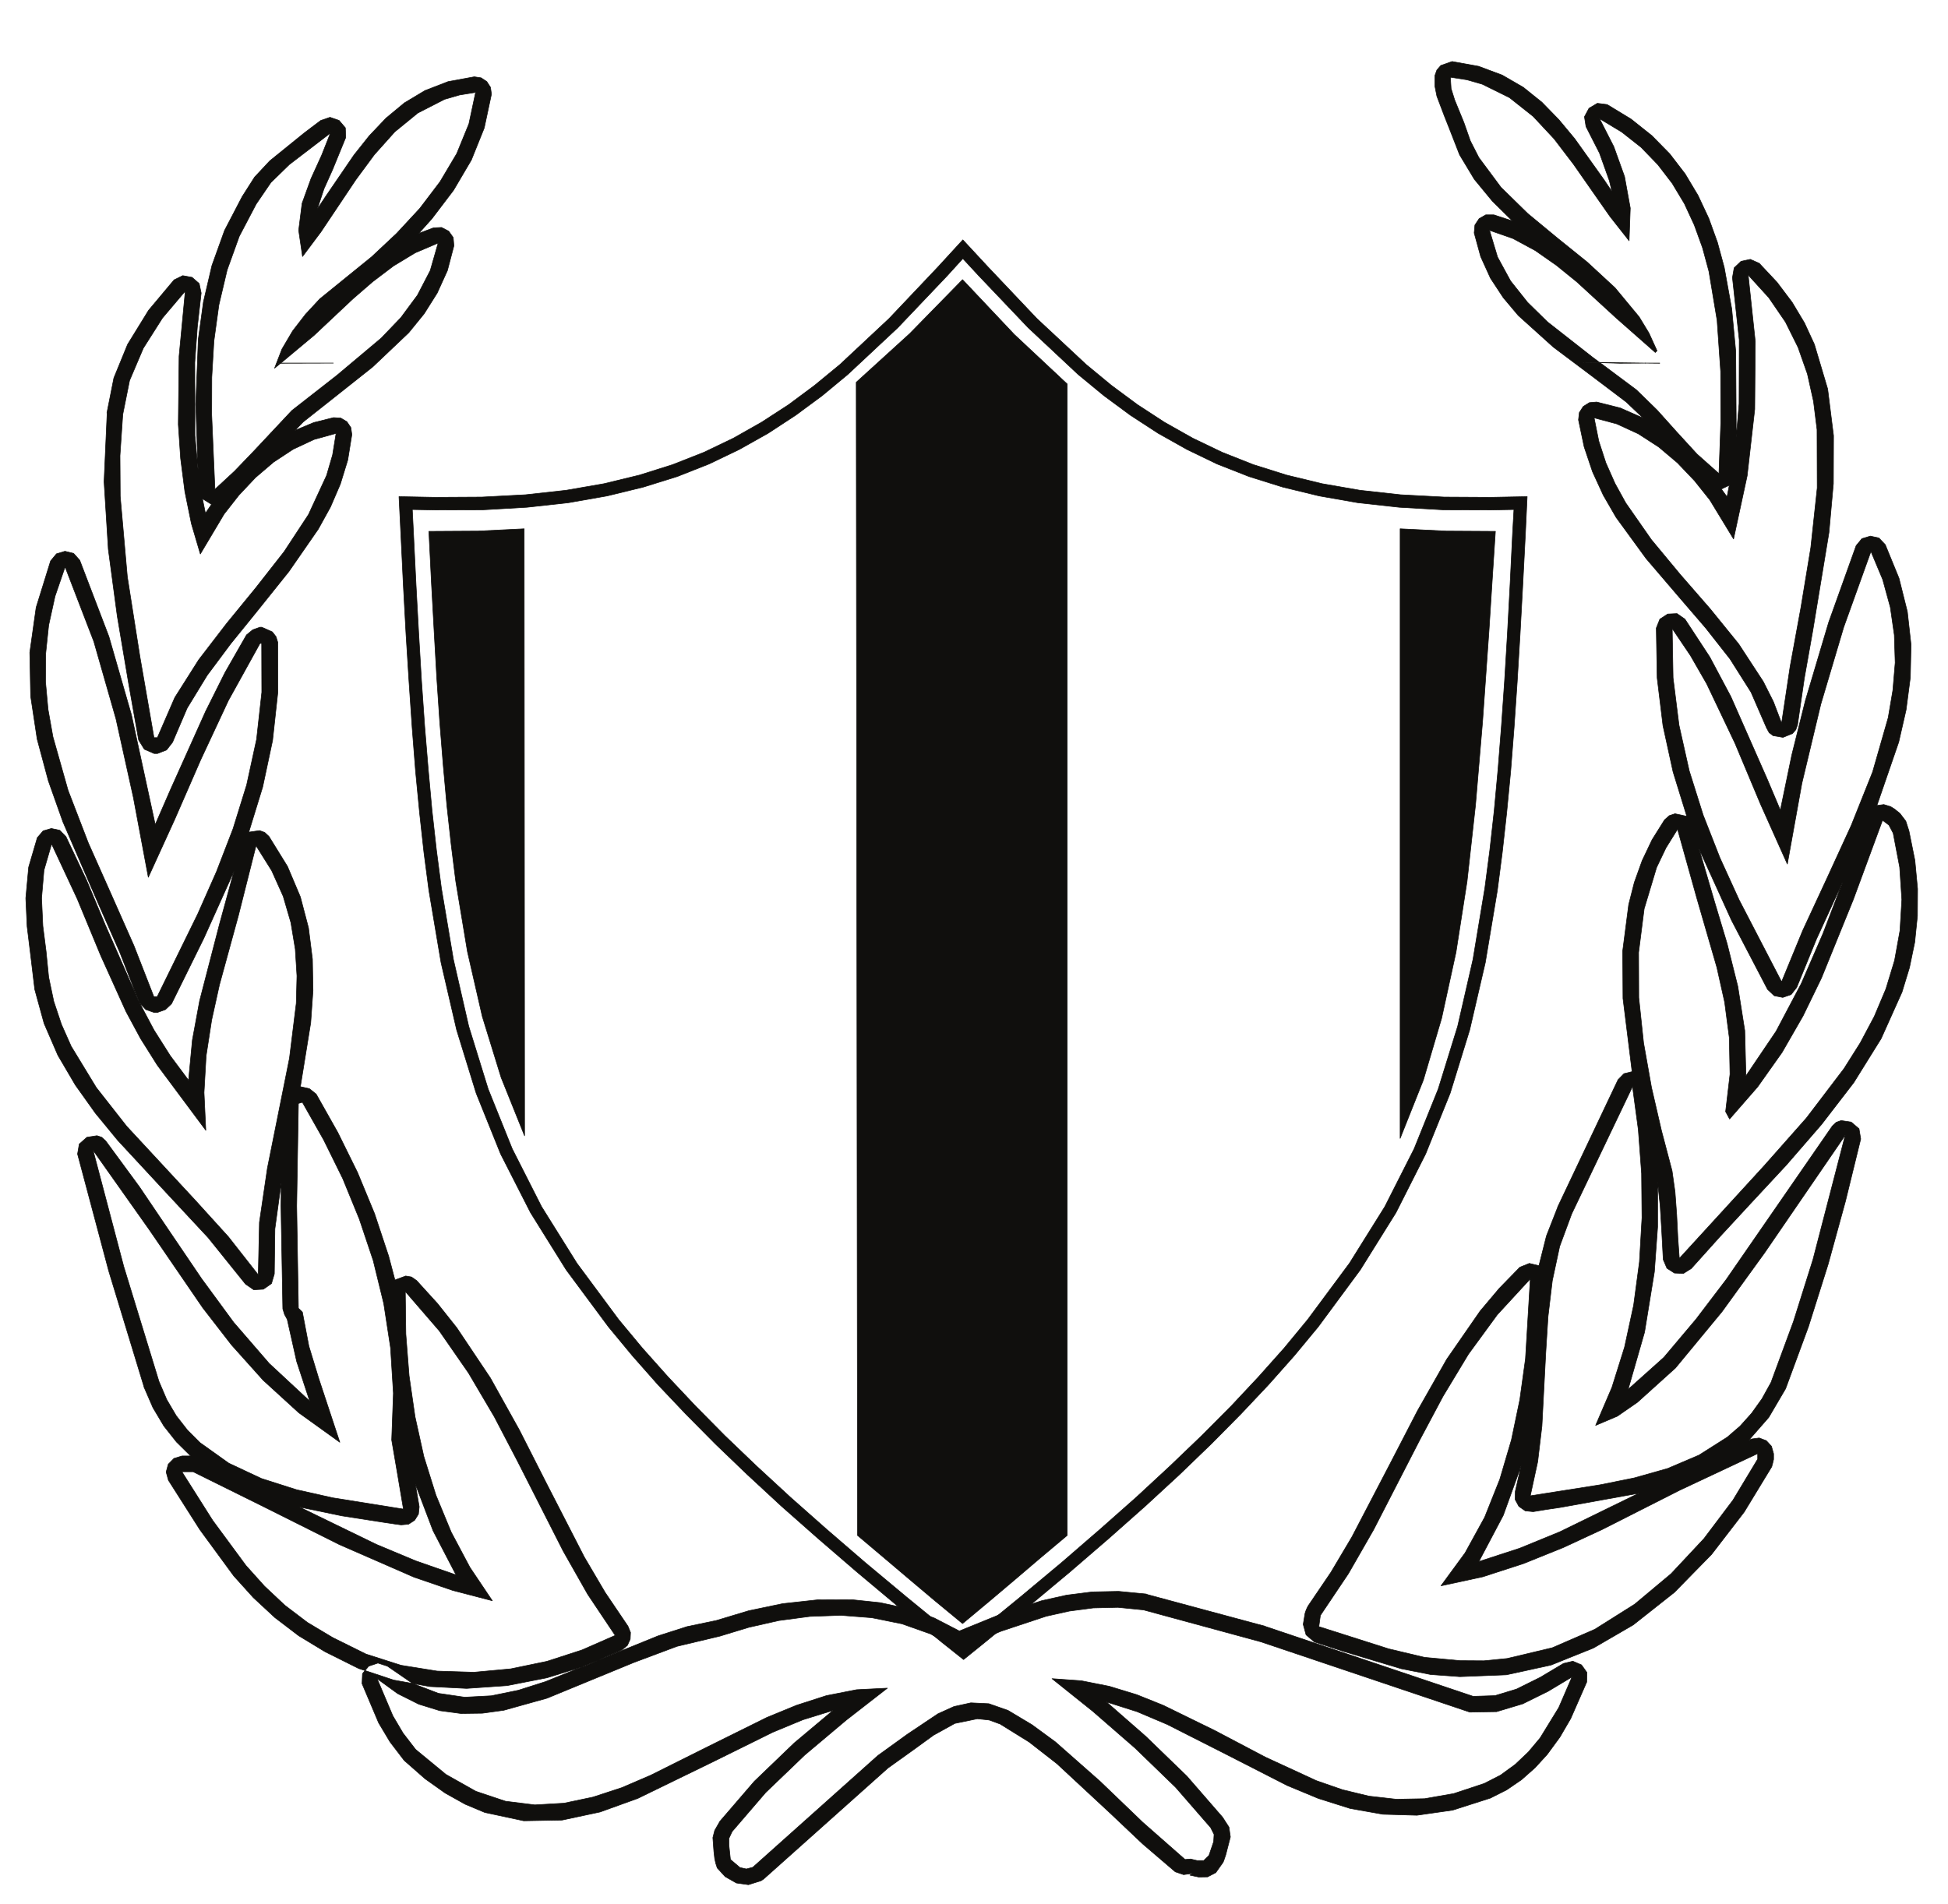 <?xml version="1.0" encoding="UTF-8"?>
<svg xmlns="http://www.w3.org/2000/svg" xmlns:xlink="http://www.w3.org/1999/xlink" width="389.565pt" height="380.87pt" viewBox="0 0 389.565 380.87" version="1.1">
<g id="surface1">
<path style="fill:none;stroke-width:0.12;stroke-linecap:butt;stroke-linejoin:round;stroke:rgb(6.476%,5.928%,5.235%);stroke-opacity:1;stroke-miterlimit:10;" d="M -0 0.002 L -5.238 -0.959 L -9.859 -2.748 L -13.969 -5.209 L -17.66 -8.272 L -21 -11.791 L -24.059 -15.639 L -29.68 -23.861 L -31.41 -26.471 L -30.07 -22.42 L -28.34 -18.561 L -25.711 -12.131 L -25.789 -10.201 L -27.039 -8.729 L -28.852 -8.1 L -30.699 -8.729 L -32.57 -10.139 L -34.07 -11.279 L -40.898 -16.811 L -43.941 -20.068 L -46.43 -23.979 L -49.941 -30.721 L -52.469 -37.748 L -54.172 -45.041 L -55.191 -52.49 L -55.699 -65.479 L -55.25 -78.522 L -55.871 -71.74 L -55.898 -57.139 L -55.391 -50.061 L -54.621 -43.248 L -55.02 -41.35 L -56.441 -40.111 L -58.309 -39.772 L -60.039 -40.619 L -65.141 -46.709 L -69.328 -53.51 L -72.078 -60.229 L -73.469 -67.229 L -73.422 -67.209 L -74.039 -80.979 L -73.191 -94.498 L -71.398 -107.881 L -69.141 -121.26 L -68.09 -127.221 L -67.121 -132.658 L -65.988 -134.498 L -64.031 -135.35 L -63.352 -135.35 L -61.539 -134.639 L -60.352 -133.111 L -57.43 -126.279 L -53.43 -119.729 L -48.699 -113.381 L -43.648 -107.151 L -37.078 -98.951 L -31.211 -90.479 L -28.77 -86.061 L -26.789 -81.459 L -25.309 -76.651 L -24.488 -71.568 L -24.691 -70.151 L -25.481 -68.99 L -26.699 -68.26 L -28.148 -68.17 L -32.109 -69.158 L -35.859 -70.721 L -34.211 -69.022 L -28.148 -64.229 L -20.32 -58.022 L -13.121 -51.19 L -10.031 -47.389 L -7.422 -43.248 L -5.379 -38.748 L -4.078 -33.791 L -4.219 -32.139 L -5.129 -30.869 L -6.551 -30.131 L -8.16 -30.209 L -11.109 -31.318 L -8.469 -28.369 L -4.141 -22.67 L -0.59 -16.639 L 1.988 -10.229 L 3.43 -3.459 L 3.23 -2.092 L 2.5 -0.959 L 1.359 -0.201 Z M -1.078 -9.408 L -3.512 -15.361 L -6.859 -20.998 L -10.91 -26.33 L -15.531 -31.318 L -20.52 -35.998 L -30.898 -44.42 L -33.762 -47.51 L -36.34 -50.85 L -38.461 -54.451 L -39.941 -58.279 L -38.75 -57.291 L -39.231 -57.291 L -39.231 -57.26 L -38.691 -57.26 L -32.031 -51.701 L -24.289 -44.42 L -20.289 -40.959 L -16.18 -37.842 L -11.82 -35.201 L -7.231 -33.248 L -8.809 -38.748 L -11.371 -43.682 L -14.68 -48.158 L -18.621 -52.272 L -27.488 -59.721 L -36.481 -66.748 L -44.219 -74.998 L -47.961 -78.889 L -51.871 -82.51 L -52.52 -67.549 L -52.5 -60.119 L -52.07 -52.811 L -51.078 -45.611 L -49.43 -38.631 L -47 -31.889 L -43.621 -25.451 L -40.68 -21.139 L -36.988 -17.541 L -28.77 -11.248 L -30.531 -15.701 L -32.648 -20.35 L -34.441 -25.311 L -35.121 -30.701 L -34.352 -35.94 L -30.699 -31.061 L -27.211 -25.85 L -23.699 -20.6 L -19.981 -15.561 L -15.898 -10.998 L -11.281 -7.229 L -5.949 -4.498 L -2.949 -3.631 L 0.262 -3.111 Z M -52.551 -85.522 L -53.77 -87.299 L -54.371 -84.381 Z M -57.801 -42.861 L -59.039 -55.901 L -59.191 -69.529 L -58.731 -76.33 L -57.879 -82.971 L -56.578 -89.369 L -54.789 -95.44 L -50.031 -87.451 L -47.078 -83.682 L -43.762 -80.158 L -40.141 -77.068 L -36.219 -74.49 L -32.059 -72.541 L -27.641 -71.318 L -28.34 -75.631 L -29.539 -79.74 L -33.16 -87.561 L -38.039 -94.99 L -43.68 -102.19 L -49.52 -109.33 L -55.102 -116.592 L -59.891 -124.151 L -63.379 -132.182 L -64.059 -132.182 L -66.871 -115.99 L -69.391 -99.971 L -70.809 -83.901 L -70.859 -75.772 L -70.301 -67.522 L -68.941 -60.74 L -66.191 -54.279 L -62.359 -48.24 Z M -57.801 -42.861 " transform="matrix(1,0,0,-1,94.852,15.365)"/>
<path style=" stroke:none;fill-rule:evenodd;fill:rgb(6.476%,5.928%,5.235%);fill-opacity:1;" d="M 94.852 15.363 L 89.613 16.324 L 84.992 18.113 L 80.883 20.574 L 77.191 23.637 L 73.852 27.156 L 70.793 31.004 L 65.172 39.227 L 63.441 41.836 L 64.781 37.785 L 66.512 33.926 L 69.141 27.496 L 69.062 25.566 L 67.812 24.094 L 66 23.465 L 64.152 24.094 L 62.281 25.504 L 60.781 26.645 L 53.953 32.176 L 50.91 35.434 L 48.422 39.344 L 44.91 46.086 L 42.383 53.113 L 40.68 60.406 L 39.66 67.855 L 39.152 80.844 L 39.602 93.887 L 38.98 87.105 L 38.953 72.504 L 39.461 65.426 L 40.23 58.613 L 39.832 56.715 L 38.41 55.477 L 36.543 55.137 L 34.812 55.984 L 29.711 62.074 L 25.523 68.875 L 22.773 75.594 L 21.383 82.594 L 21.43 82.574 L 20.812 96.344 L 21.66 109.863 L 23.453 123.246 L 25.711 136.625 L 26.762 142.586 L 27.73 148.023 L 28.863 149.863 L 30.82 150.715 L 31.5 150.715 L 33.312 150.004 L 34.5 148.477 L 37.422 141.645 L 41.422 135.094 L 46.152 128.746 L 51.203 122.516 L 57.773 114.316 L 63.641 105.844 L 66.082 101.426 L 68.062 96.824 L 69.543 92.016 L 70.363 86.934 L 70.16 85.516 L 69.371 84.355 L 68.152 83.625 L 66.703 83.535 L 62.742 84.523 L 58.992 86.086 L 60.641 84.387 L 66.703 79.594 L 74.531 73.387 L 81.73 66.555 L 84.82 62.754 L 87.43 58.613 L 89.473 54.113 L 90.773 49.156 L 90.633 47.504 L 89.723 46.234 L 88.301 45.496 L 86.691 45.574 L 83.742 46.684 L 86.383 43.734 L 90.711 38.035 L 94.262 32.004 L 96.84 25.594 L 98.281 18.824 L 98.082 17.457 L 97.352 16.324 L 96.211 15.566 Z M 93.773 24.773 L 91.34 30.727 L 87.992 36.363 L 83.941 41.695 L 79.32 46.684 L 74.332 51.363 L 63.953 59.785 L 61.09 62.875 L 58.512 66.215 L 56.391 69.816 L 54.91 73.645 L 56.102 72.656 L 55.621 72.656 L 55.621 72.625 L 56.16 72.625 L 62.82 67.066 L 70.562 59.785 L 74.562 56.324 L 78.672 53.207 L 83.031 50.566 L 87.621 48.613 L 86.043 54.113 L 83.48 59.047 L 80.172 63.523 L 76.23 67.637 L 67.363 75.086 L 58.371 82.113 L 50.633 90.363 L 46.891 94.254 L 42.98 97.875 L 42.332 82.914 L 42.352 75.484 L 42.781 68.176 L 43.773 60.977 L 45.422 53.996 L 47.852 47.254 L 51.23 40.816 L 54.172 36.504 L 57.863 32.906 L 66.082 26.613 L 64.32 31.066 L 62.203 35.715 L 60.41 40.676 L 59.73 46.066 L 60.5 51.305 L 64.152 46.426 L 67.641 41.215 L 71.152 35.965 L 74.871 30.926 L 78.953 26.363 L 83.57 22.594 L 88.902 19.863 L 91.902 18.996 L 95.113 18.477 Z M 42.301 100.887 L 41.082 102.664 L 40.48 99.746 Z M 37.051 58.227 L 35.812 71.266 L 35.66 84.895 L 36.121 91.695 L 36.973 98.336 L 38.273 104.734 L 40.062 110.805 L 44.82 102.816 L 47.773 99.047 L 51.09 95.523 L 54.711 92.434 L 58.633 89.855 L 62.793 87.906 L 67.211 86.684 L 66.512 90.996 L 65.312 95.105 L 61.691 102.926 L 56.812 110.355 L 51.172 117.555 L 45.332 124.695 L 39.75 131.957 L 34.961 139.516 L 31.473 147.547 L 30.793 147.547 L 27.98 131.355 L 25.461 115.336 L 24.043 99.266 L 23.992 91.137 L 24.551 82.887 L 25.91 76.105 L 28.66 69.645 L 32.492 63.605 Z M 37.051 58.227 "/>
<path style="fill:none;stroke-width:0.12;stroke-linecap:butt;stroke-linejoin:round;stroke:rgb(6.476%,5.928%,5.235%);stroke-opacity:1;stroke-miterlimit:10;" d="M 0.001 0 L -10.491 0 L -10.55 -0.031 Z M 0.001 0 " transform="matrix(1,0,0,-1,66.651,72.625)"/>
<path style=" stroke:none;fill-rule:nonzero;fill:rgb(6.476%,5.928%,5.235%);fill-opacity:1;" d="M 56.16 72.625 L 56.102 72.656 L 66.652 72.625 Z M 56.16 72.625 "/>
<path style="fill:none;stroke-width:0.12;stroke-linecap:butt;stroke-linejoin:round;stroke:rgb(6.476%,5.928%,5.235%);stroke-opacity:1;stroke-miterlimit:10;" d="M -0.001 0.001 L -2.239 -0.788 L -3.04 -1.698 L -3.431 -2.8 L -3.431 -4.96 L -3.04 -6.941 L -1.591 -10.769 L -0.63 -13.198 L -0.681 -13.062 L 1.499 -18.652 L 4.448 -23.55 L 8.05 -27.921 L 12.069 -31.89 L 8.358 -30.671 L 6.737 -30.671 L 5.409 -31.429 L 4.562 -32.71 L 4.421 -34.288 L 5.722 -39.03 L 7.679 -43.339 L 10.229 -47.222 L 13.229 -50.788 L 20.237 -57.109 L 27.831 -62.812 L 34.831 -68.109 L 34.78 -68.062 L 38.21 -71.32 L 33.64 -69.3 L 28.909 -68.109 L 27.46 -68.23 L 26.237 -68.991 L 25.448 -70.21 L 25.28 -71.679 L 26.409 -77.07 L 28.089 -82.062 L 30.237 -86.741 L 32.788 -91.159 L 38.8 -99.409 L 45.487 -107.23 L 50.71 -113.3 L 55.581 -119.499 L 59.78 -126.14 L 62.897 -133.312 L 63.409 -134.241 L 64.198 -134.839 L 66.179 -135.179 L 68.081 -134.409 L 68.737 -133.652 L 69.081 -132.659 L 70.44 -123.359 L 72.14 -113.78 L 75.37 -94.191 L 76.249 -84.441 L 76.28 -74.831 L 75.108 -65.499 L 72.448 -56.569 L 70.472 -52.288 L 67.999 -48.159 L 64.987 -44.159 L 61.421 -40.359 L 59.64 -39.569 L 57.788 -39.96 L 56.409 -41.269 L 56.069 -43.222 L 57.429 -55.671 L 57.397 -68.421 L 56.831 -75.14 L 56.722 -57.96 L 55.921 -49.46 L 54.421 -41.179 L 53.062 -36.171 L 51.331 -31.37 L 49.179 -26.78 L 46.601 -22.472 L 43.538 -18.48 L 39.94 -14.819 L 35.772 -11.499 L 31.011 -8.609 L 29.05 -8.359 L 27.382 -9.351 L 26.472 -11.05 L 26.78 -13.011 L 29.479 -18.312 L 31.46 -23.859 L 31.972 -26.019 L 30.351 -23.609 L 24.522 -15.441 L 21.37 -11.652 L 17.972 -8.159 L 14.229 -5.152 L 10.03 -2.722 L 5.319 -0.96 Z M 2.972 -3.652 L 6.03 -4.53 L 11.479 -7.222 L 16.21 -10.972 L 20.409 -15.472 L 24.261 -20.519 L 27.921 -25.761 L 31.569 -30.98 L 35.397 -35.851 L 35.632 -29.312 L 34.487 -23.011 L 32.339 -17.03 L 29.479 -11.421 L 33.929 -14.109 L 37.812 -17.171 L 41.147 -20.628 L 44.022 -24.37 L 46.46 -28.429 L 48.44 -32.71 L 50.081 -37.241 L 51.358 -41.948 L 52.999 -51.78 L 53.71 -61.991 L 53.737 -72.28 L 53.37 -82.429 L 48.979 -78.519 L 44.948 -74.12 L 40.979 -69.698 L 36.851 -65.671 L 29.562 -60.23 L 33.499 -60.351 L 38.659 -60.319 L 29.499 -60.198 L 29.562 -60.23 L 25.851 -60.152 L 29.499 -60.198 L 28.03 -59.101 L 19.101 -52.101 L 15.101 -48.179 L 11.698 -43.902 L 9.089 -39.109 L 7.479 -33.761 L 12.179 -35.402 L 16.64 -37.812 L 20.858 -40.761 L 24.94 -44.069 L 32.819 -51.3 L 40.64 -58.191 L 40.979 -57.851 L 39.37 -54.312 L 37.409 -51.081 L 32.589 -45.261 L 27.011 -40.109 L 21.03 -35.288 L 15.132 -30.409 L 9.78 -25.171 L 5.351 -19.21 L 3.647 -15.87 L 2.351 -12.179 L 0.511 -7.679 L -0.2 -5.409 L -0.341 -3.14 Z M 54.987 -87.081 L 53.851 -85.519 L 55.44 -84.749 Z M 63.351 -47.249 L 66.671 -52.101 L 69.19 -57.171 L 71.062 -62.499 L 72.28 -67.972 L 72.987 -73.64 L 73.022 -85.288 L 71.737 -97.222 L 69.761 -109.21 L 67.601 -121.011 L 65.897 -132.351 L 64.261 -128.062 L 62.237 -124.038 L 57.312 -116.499 L 51.608 -109.472 L 45.632 -102.609 L 39.851 -95.64 L 34.722 -88.288 L 32.569 -84.378 L 30.749 -80.269 L 29.331 -75.909 L 28.397 -71.261 L 32.929 -72.48 L 37.237 -74.46 L 41.319 -77.101 L 45.069 -80.269 L 48.472 -83.839 L 51.53 -87.671 L 56.288 -95.491 L 59.011 -82.851 L 60.522 -69.562 L 60.632 -56.011 L 59.21 -42.691 Z M 63.351 -47.249 " transform="matrix(1,0,0,-1,290.392,12.306)"/>
<path style=" stroke:none;fill-rule:evenodd;fill:rgb(6.476%,5.928%,5.235%);fill-opacity:1;" d="M 290.391 12.305 L 288.152 13.094 L 287.352 14.004 L 286.961 15.105 L 286.961 17.266 L 287.352 19.246 L 288.801 23.074 L 289.762 25.504 L 289.711 25.367 L 291.891 30.957 L 294.84 35.855 L 298.441 40.227 L 302.461 44.195 L 298.75 42.977 L 297.129 42.977 L 295.801 43.734 L 294.953 45.016 L 294.812 46.594 L 296.113 51.336 L 298.07 55.645 L 300.621 59.527 L 303.621 63.094 L 310.629 69.414 L 318.223 75.117 L 325.223 80.414 L 325.172 80.367 L 328.602 83.625 L 324.031 81.605 L 319.301 80.414 L 317.852 80.535 L 316.629 81.297 L 315.84 82.516 L 315.672 83.984 L 316.801 89.375 L 318.48 94.367 L 320.629 99.047 L 323.18 103.465 L 329.191 111.715 L 335.879 119.535 L 341.102 125.605 L 345.973 131.805 L 350.172 138.445 L 353.289 145.617 L 353.801 146.547 L 354.59 147.145 L 356.57 147.484 L 358.473 146.715 L 359.129 145.957 L 359.473 144.965 L 360.832 135.664 L 362.531 126.086 L 365.762 106.496 L 366.641 96.746 L 366.672 87.137 L 365.5 77.805 L 362.84 68.875 L 360.863 64.594 L 358.391 60.465 L 355.379 56.465 L 351.812 52.664 L 350.031 51.875 L 348.18 52.266 L 346.801 53.574 L 346.461 55.527 L 347.82 67.977 L 347.789 80.727 L 347.223 87.445 L 347.113 70.266 L 346.312 61.766 L 344.812 53.484 L 343.453 48.477 L 341.723 43.676 L 339.57 39.086 L 336.992 34.777 L 333.93 30.785 L 330.332 27.125 L 326.164 23.805 L 321.402 20.914 L 319.441 20.664 L 317.773 21.656 L 316.863 23.355 L 317.172 25.316 L 319.871 30.617 L 321.852 36.164 L 322.363 38.324 L 320.742 35.914 L 314.914 27.746 L 311.762 23.957 L 308.363 20.465 L 304.621 17.457 L 300.422 15.027 L 295.711 13.266 Z M 293.363 15.957 L 296.422 16.836 L 301.871 19.527 L 306.602 23.277 L 310.801 27.777 L 314.652 32.824 L 318.312 38.066 L 321.961 43.285 L 325.789 48.156 L 326.023 41.617 L 324.879 35.316 L 322.73 29.336 L 319.871 23.727 L 324.32 26.414 L 328.203 29.477 L 331.539 32.934 L 334.414 36.676 L 336.852 40.734 L 338.832 45.016 L 340.473 49.547 L 341.75 54.254 L 343.391 64.086 L 344.102 74.297 L 344.129 84.586 L 343.762 94.734 L 339.371 90.824 L 335.34 86.426 L 331.371 82.004 L 327.242 77.977 L 319.953 72.535 L 323.891 72.656 L 329.051 72.625 L 319.891 72.504 L 319.953 72.535 L 316.242 72.457 L 319.891 72.504 L 318.422 71.406 L 309.492 64.406 L 305.492 60.484 L 302.09 56.207 L 299.48 51.414 L 297.871 46.066 L 302.57 47.707 L 307.031 50.117 L 311.25 53.066 L 315.332 56.375 L 323.211 63.605 L 331.031 70.496 L 331.371 70.156 L 329.762 66.617 L 327.801 63.387 L 322.98 57.566 L 317.402 52.414 L 311.422 47.594 L 305.523 42.715 L 300.172 37.477 L 295.742 31.516 L 294.039 28.176 L 292.742 24.484 L 290.902 19.984 L 290.191 17.715 L 290.051 15.445 Z M 345.379 99.387 L 344.242 97.824 L 345.832 97.055 Z M 353.742 59.555 L 357.062 64.406 L 359.582 69.477 L 361.453 74.805 L 362.672 80.277 L 363.379 85.945 L 363.414 97.594 L 362.129 109.527 L 360.152 121.516 L 357.992 133.316 L 356.289 144.656 L 354.652 140.367 L 352.629 136.344 L 347.703 128.805 L 342 121.777 L 336.023 114.914 L 330.242 107.945 L 325.113 100.594 L 322.961 96.684 L 321.141 92.574 L 319.723 88.215 L 318.789 83.566 L 323.32 84.785 L 327.629 86.766 L 331.711 89.406 L 335.461 92.574 L 338.863 96.145 L 341.922 99.977 L 346.68 107.797 L 349.402 95.156 L 350.914 81.867 L 351.023 68.316 L 349.602 54.996 Z M 353.742 59.555 "/>
<path style="fill:none;stroke-width:0.12;stroke-linecap:butt;stroke-linejoin:round;stroke:rgb(6.476%,5.928%,5.235%);stroke-opacity:1;stroke-miterlimit:10;" d="M -0.002 0 L -2.861 0 L -0.002 -0.031 Z M -0.002 0 " transform="matrix(1,0,0,-1,331.912,72.625)"/>
<path style=" stroke:none;fill-rule:nonzero;fill:rgb(6.476%,5.928%,5.235%);fill-opacity:1;" d="M 329.051 72.625 L 331.91 72.656 L 331.91 72.625 Z M 329.051 72.625 "/>
<path style="fill:none;stroke-width:0.12;stroke-linecap:butt;stroke-linejoin:round;stroke:rgb(6.476%,5.928%,5.235%);stroke-opacity:1;stroke-miterlimit:10;" d="M -0.002 0.001 L -1.697 -0.511 L -2.842 -1.902 L -8.342 -17.261 L -12.99 -32.878 L -15.709 -43.761 L -18.002 -54.819 L -20.639 -48.581 L -27.9 -32.109 L -32.119 -24.179 L -37.08 -16.609 L -38.67 -15.499 L -40.537 -15.589 L -42.1 -16.609 L -42.811 -18.39 L -42.639 -28.339 L -41.471 -37.929 L -39.459 -47.14 L -36.709 -56.038 L -39.068 -55.53 L -40.197 -55.902 L -41.158 -56.749 L -43.658 -60.741 L -45.639 -64.909 L -47.197 -69.249 L -48.33 -73.698 L -49.529 -82.972 L -49.471 -92.46 L -47.65 -107.12 L -49.271 -107.519 L -50.459 -108.73 L -62.537 -134.191 L -62.537 -134.249 L -64.779 -139.972 L -66.279 -145.929 L -68.209 -145.472 L -70.1 -146.241 L -74.24 -150.491 L -78.037 -154.999 L -84.728 -164.659 L -90.568 -174.948 L -96.068 -185.581 L -103.697 -200.21 L -107.889 -207.269 L -112.478 -214.038 L -112.818 -214.749 L -113.049 -215.429 L -113.42 -217.671 L -112.85 -219.769 L -111.182 -221.191 L -105.342 -223.081 L -93.83 -226.538 L -87.959 -227.698 L -82.1 -228.128 L -72.799 -227.761 L -63.869 -225.812 L -55.389 -222.402 L -47.432 -217.78 L -39.182 -211.261 L -31.752 -203.671 L -25.229 -195.191 L -19.729 -186.152 L -19.529 -185.409 L -19.357 -184.671 L -19.357 -183.538 L -19.787 -182.038 L -20.811 -180.929 L -22.229 -180.39 L -23.76 -180.589 L -24.33 -180.851 L -20.33 -176.28 L -17.037 -170.671 L -16.932 -170.472 L -12.389 -158.14 L -8.447 -145.64 L -4.99 -133.062 L -1.932 -120.581 L -2.271 -118.538 L -3.83 -117.21 L -5.842 -116.902 L -6.811 -117.241 L -7.6 -117.98 L -17.549 -132.378 L -28.83 -148.698 L -34.869 -156.64 L -41.299 -164.269 L -42.811 -165.628 L -48.447 -170.671 L -45.158 -159.222 L -43.197 -147.171 L -42.549 -138.191 L -42.549 -129.14 L -42.037 -133.909 L -41.728 -138.948 L -41.561 -142.069 L -41.42 -144.71 L -40.682 -146.441 L -39.182 -147.402 L -37.389 -147.48 L -35.811 -146.491 L -30.158 -140.198 L -24.131 -133.679 L -16.779 -125.769 L -9.752 -117.659 L -3.318 -109.3 L 2.15 -100.511 L 6.318 -91.222 L 7.818 -86.312 L 8.869 -81.241 L 9.408 -75.991 L 9.439 -70.55 L 8.9 -64.851 L 7.713 -58.96 L 7.08 -56.999 L 5.92 -55.472 L 4.869 -54.62 L 4.053 -54.109 L 2.689 -53.691 L 1.303 -53.878 L 5.67 -41.191 L 7.143 -34.749 L 7.99 -28.261 L 8.131 -21.71 L 7.393 -15.109 L 5.721 -8.421 L 2.971 -1.698 L 1.701 -0.37 Z M 2.463 -8.671 L 3.99 -14.23 L 4.791 -19.78 L 4.963 -25.312 L 4.498 -30.839 L 3.568 -36.312 L 0.451 -47.171 L -3.83 -57.878 L -8.682 -68.448 L -13.529 -78.89 L -17.752 -89.152 L -26.252 -72.761 L -30.08 -64.37 L -33.447 -55.78 L -36.228 -46.941 L -38.271 -37.812 L -39.459 -28.339 L -39.631 -18.48 L -35.978 -23.89 L -32.721 -29.562 L -27.068 -41.441 L -21.971 -53.601 L -16.607 -65.589 L -13.697 -49.429 L -9.92 -33.64 L -5.33 -18.198 L 0.111 -3.062 Z M -27.779 -76.819 L -20.549 -90.679 L -19.221 -91.929 L -17.521 -92.269 L -15.85 -91.698 L -14.74 -90.28 L -10.779 -80.589 L -6.271 -70.78 L -5.561 -69.249 L -9.471 -79.48 L -13.811 -89.491 L -18.85 -99.038 L -24.889 -107.972 L -25.119 -98.902 L -26.51 -90.081 L -28.658 -81.491 L -31.209 -72.991 L -34.271 -62.53 Z M 3.713 -57.8 L 4.561 -59.409 L 5.861 -66.222 L 6.291 -72.71 L 5.92 -78.909 L 4.842 -84.87 L 3.111 -90.562 L 0.791 -96.062 L -2.021 -101.359 L -5.279 -106.519 L -12.787 -116.39 L -21.182 -125.878 L -38.209 -144.48 L -38.502 -140.339 L -38.728 -135.78 L -39.068 -131.159 L -39.658 -126.96 L -41.787 -118.878 L -43.771 -110.288 L -45.357 -101.359 L -46.318 -92.288 L -46.35 -83.28 L -45.24 -74.55 L -42.752 -66.269 L -40.881 -62.359 L -38.561 -58.62 L -34.697 -72.448 L -30.697 -86.261 L -29.139 -93.23 L -28.209 -100.339 L -28.068 -107.628 L -28.947 -115.109 L -28.15 -116.589 L -22.537 -110.152 L -17.658 -103.261 L -13.471 -95.98 L -9.779 -88.378 L -3.408 -72.679 L 2.432 -56.831 Z M -46.408 -118.71 L -45.752 -127.499 L -45.67 -136.339 L -46.182 -145.159 L -47.342 -153.831 L -49.158 -162.222 L -51.682 -170.269 L -54.939 -177.87 L -50.6 -176.03 L -46.58 -173.249 L -38.978 -166.39 L -29.682 -155.14 L -21.15 -143.351 L -5.021 -119.819 L -11.479 -144.71 L -15.369 -157.069 L -19.869 -169.28 L -21.689 -172.569 L -23.76 -175.46 L -26.049 -178.011 L -28.607 -180.222 L -34.271 -183.819 L -40.537 -186.491 L -47.26 -188.39 L -54.17 -189.78 L -68.01 -191.96 L -66.529 -185.128 L -65.682 -178.011 L -64.92 -163.39 L -64.459 -156.069 L -63.607 -148.929 L -62.139 -142.069 L -59.728 -135.55 L -47.568 -110.101 Z M -71.01 -191.081 L -71.037 -192.698 L -70.299 -194.062 L -69.029 -194.96 L -67.439 -195.128 L -64.889 -194.71 L -61.881 -194.261 L -46.318 -191.448 L -62.107 -199.159 L -70.131 -202.448 L -78.299 -205.109 L -73.42 -195.87 L -69.85 -185.98 Z M -68.971 -164.55 L -70.1 -172.71 L -71.779 -180.761 L -74.1 -188.64 L -77.131 -196.241 L -81.049 -203.378 L -85.869 -209.96 L -77.502 -208.152 L -69.369 -205.511 L -61.432 -202.312 L -53.607 -198.679 L -38.158 -190.851 L -22.537 -183.511 L -22.537 -184.62 L -27.471 -192.812 L -33.279 -200.519 L -39.857 -207.55 L -47.139 -213.64 L -55.107 -218.659 L -63.607 -222.351 L -72.631 -224.499 L -77.299 -224.96 L -82.068 -224.929 L -89.182 -224.269 L -96.33 -222.569 L -110.299 -218.12 L -109.99 -215.878 L -104.381 -207.519 L -99.357 -198.761 L -90.15 -180.851 L -85.471 -172.062 L -80.369 -163.609 L -74.607 -155.73 L -68.01 -148.562 Z M -68.971 -164.55 " transform="matrix(1,0,0,-1,374.041,107.235)"/>
<path style=" stroke:none;fill-rule:evenodd;fill:rgb(6.476%,5.928%,5.235%);fill-opacity:1;" d="M 374.039 107.234 L 372.344 107.746 L 371.199 109.137 L 365.699 124.496 L 361.051 140.113 L 358.332 150.996 L 356.039 162.055 L 353.402 155.816 L 346.141 139.344 L 341.922 131.414 L 336.961 123.844 L 335.371 122.734 L 333.504 122.824 L 331.941 123.844 L 331.23 125.625 L 331.402 135.574 L 332.57 145.164 L 334.582 154.375 L 337.332 163.273 L 334.973 162.766 L 333.844 163.137 L 332.883 163.984 L 330.383 167.977 L 328.402 172.145 L 326.844 176.484 L 325.711 180.934 L 324.512 190.207 L 324.57 199.695 L 326.391 214.355 L 324.77 214.754 L 323.582 215.965 L 311.504 241.426 L 311.504 241.484 L 309.262 247.207 L 307.762 253.164 L 305.832 252.707 L 303.941 253.477 L 299.801 257.727 L 296.004 262.234 L 289.312 271.895 L 283.473 282.184 L 277.973 292.816 L 270.344 307.445 L 266.152 314.504 L 261.562 321.273 L 261.223 321.984 L 260.992 322.664 L 260.621 324.906 L 261.191 327.004 L 262.859 328.426 L 268.699 330.316 L 280.211 333.773 L 286.082 334.934 L 291.941 335.363 L 301.242 334.996 L 310.172 333.047 L 318.652 329.637 L 326.609 325.016 L 334.859 318.496 L 342.289 310.906 L 348.812 302.426 L 354.312 293.387 L 354.512 292.645 L 354.684 291.906 L 354.684 290.773 L 354.254 289.273 L 353.23 288.164 L 351.812 287.625 L 350.281 287.824 L 349.711 288.086 L 353.711 283.516 L 357.004 277.906 L 357.109 277.707 L 361.652 265.375 L 365.594 252.875 L 369.051 240.297 L 372.109 227.816 L 371.77 225.773 L 370.211 224.445 L 368.199 224.137 L 367.23 224.477 L 366.441 225.215 L 356.492 239.613 L 345.211 255.934 L 339.172 263.875 L 332.742 271.504 L 331.23 272.863 L 325.594 277.906 L 328.883 266.457 L 330.844 254.406 L 331.492 245.426 L 331.492 236.375 L 332.004 241.145 L 332.312 246.184 L 332.48 249.305 L 332.621 251.945 L 333.359 253.676 L 334.859 254.637 L 336.652 254.715 L 338.23 253.727 L 343.883 247.434 L 349.91 240.914 L 357.262 233.004 L 364.289 224.895 L 370.723 216.535 L 376.191 207.746 L 380.359 198.457 L 381.859 193.547 L 382.91 188.477 L 383.449 183.227 L 383.48 177.785 L 382.941 172.086 L 381.754 166.195 L 381.121 164.234 L 379.961 162.707 L 378.91 161.855 L 378.094 161.344 L 376.73 160.926 L 375.344 161.113 L 379.711 148.426 L 381.184 141.984 L 382.031 135.496 L 382.172 128.945 L 381.434 122.344 L 379.762 115.656 L 377.012 108.934 L 375.742 107.605 Z M 376.504 115.906 L 378.031 121.465 L 378.832 127.016 L 379.004 132.547 L 378.539 138.074 L 377.609 143.547 L 374.492 154.406 L 370.211 165.113 L 365.359 175.684 L 360.512 186.125 L 356.289 196.387 L 347.789 179.996 L 343.961 171.605 L 340.594 163.016 L 337.812 154.176 L 335.77 145.047 L 334.582 135.574 L 334.41 125.715 L 338.062 131.125 L 341.32 136.797 L 346.973 148.676 L 352.07 160.836 L 357.434 172.824 L 360.344 156.664 L 364.121 140.875 L 368.711 125.434 L 374.152 110.297 Z M 346.262 184.055 L 353.492 197.914 L 354.82 199.164 L 356.52 199.504 L 358.191 198.934 L 359.301 197.516 L 363.262 187.824 L 367.77 178.016 L 368.48 176.484 L 364.57 186.715 L 360.23 196.727 L 355.191 206.273 L 349.152 215.207 L 348.922 206.137 L 347.531 197.316 L 345.383 188.727 L 342.832 180.227 L 339.77 169.766 Z M 377.754 165.035 L 378.602 166.645 L 379.902 173.457 L 380.332 179.945 L 379.961 186.145 L 378.883 192.105 L 377.152 197.797 L 374.832 203.297 L 372.02 208.594 L 368.762 213.754 L 361.254 223.625 L 352.859 233.113 L 335.832 251.715 L 335.539 247.574 L 335.312 243.016 L 334.973 238.395 L 334.383 234.195 L 332.254 226.113 L 330.27 217.523 L 328.684 208.594 L 327.723 199.523 L 327.691 190.516 L 328.801 181.785 L 331.289 173.504 L 333.16 169.594 L 335.48 165.855 L 339.344 179.684 L 343.344 193.496 L 344.902 200.465 L 345.832 207.574 L 345.973 214.863 L 345.094 222.344 L 345.891 223.824 L 351.504 217.387 L 356.383 210.496 L 360.57 203.215 L 364.262 195.613 L 370.633 179.914 L 376.473 164.066 Z M 327.633 225.945 L 328.289 234.734 L 328.371 243.574 L 327.859 252.395 L 326.699 261.066 L 324.883 269.457 L 322.359 277.504 L 319.102 285.105 L 323.441 283.266 L 327.461 280.484 L 335.062 273.625 L 344.359 262.375 L 352.891 250.586 L 369.02 227.055 L 362.562 251.945 L 358.672 264.305 L 354.172 276.516 L 352.352 279.805 L 350.281 282.695 L 347.992 285.246 L 345.434 287.457 L 339.77 291.055 L 333.504 293.727 L 326.781 295.625 L 319.871 297.016 L 306.031 299.195 L 307.512 292.363 L 308.359 285.246 L 309.121 270.625 L 309.582 263.305 L 310.434 256.164 L 311.902 249.305 L 314.312 242.785 L 326.473 217.336 Z M 303.031 298.316 L 303.004 299.934 L 303.742 301.297 L 305.012 302.195 L 306.602 302.363 L 309.152 301.945 L 312.16 301.496 L 327.723 298.684 L 311.934 306.395 L 303.91 309.684 L 295.742 312.344 L 300.621 303.105 L 304.191 293.215 Z M 305.07 271.785 L 303.941 279.945 L 302.262 287.996 L 299.941 295.875 L 296.91 303.477 L 292.992 310.613 L 288.172 317.195 L 296.539 315.387 L 304.672 312.746 L 312.609 309.547 L 320.434 305.914 L 335.883 298.086 L 351.504 290.746 L 351.504 291.855 L 346.57 300.047 L 340.762 307.754 L 334.184 314.785 L 326.902 320.875 L 318.934 325.895 L 310.434 329.586 L 301.41 331.734 L 296.742 332.195 L 291.973 332.164 L 284.859 331.504 L 277.711 329.805 L 263.742 325.355 L 264.051 323.113 L 269.66 314.754 L 274.684 305.996 L 283.891 288.086 L 288.57 279.297 L 293.672 270.844 L 299.434 262.965 L 306.031 255.797 Z M 305.07 271.785 "/>
<path style="fill:none;stroke-width:0.12;stroke-linecap:butt;stroke-linejoin:round;stroke:rgb(6.476%,5.928%,5.235%);stroke-opacity:1;stroke-miterlimit:10;" d="M 0.001 -0 L -1.698 -0.512 L -2.87 -1.93 L -5.761 -11.231 L -7.03 -20.238 L -6.858 -29 L -5.562 -37.559 L -3.319 -45.918 L -0.401 -54.141 L 6.571 -70.238 L 10.97 -80.219 L 14.821 -90.109 L 14.88 -90.262 L 8.099 -74.84 L 4.329 -65.82 L 0.2 -57.09 L -1.05 -55.809 L -2.722 -55.449 L -4.37 -55.93 L -5.53 -57.289 L -7.261 -63.192 L -7.831 -69.391 L -7.569 -75.031 L -6.921 -80.309 L -6.038 -87.649 L -4.171 -94.449 L -1.421 -100.801 L 2.071 -106.75 L 6.091 -112.391 L 10.571 -117.84 L 20.239 -128.27 L 28.63 -137.281 L 36.11 -146.578 L 37.751 -147.711 L 39.681 -147.602 L 41.302 -146.469 L 41.868 -144.539 L 41.981 -135.551 L 43.251 -126.281 L 43.2 -130.961 L 43.571 -151.539 L 43.911 -152.649 L 44.47 -153.668 L 44.47 -153.719 L 46.341 -162.059 L 48.95 -169.988 L 40.841 -162.449 L 33.731 -154.231 L 27.302 -145.469 L 21.142 -136.379 L 14.88 -127.109 L 8.13 -117.918 L 7.341 -117.211 L 6.399 -116.899 L 4.392 -117.211 L 2.86 -118.57 L 2.521 -120.559 L 8.759 -143.969 L 15.79 -167.051 L 15.79 -167.129 L 17.599 -171.301 L 19.778 -174.961 L 22.31 -178.16 L 25.142 -180.961 L 23.411 -180.961 L 21.802 -181.449 L 20.661 -182.609 L 20.239 -184.168 L 20.688 -185.809 L 26.981 -195.699 L 33.759 -204.949 L 37.669 -209.281 L 41.981 -213.281 L 46.739 -216.91 L 52.009 -220.109 L 58.731 -223.461 L 60.009 -223.879 L 60.739 -223 L 62.591 -222.379 L 64.489 -223 L 69.528 -226.461 L 65.731 -225.781 L 60.009 -223.879 L 59.501 -224.5 L 59.411 -226.488 L 62.731 -234.34 L 65.001 -238.141 L 67.751 -241.738 L 67.938 -241.942 L 72.001 -245.512 L 76.021 -248.371 L 80.021 -250.609 L 83.962 -252.262 L 91.751 -253.93 L 99.411 -253.789 L 107.009 -252.168 L 114.552 -249.449 L 129.63 -242.109 L 141.56 -236.211 L 147.571 -233.719 L 153.61 -231.852 L 145.841 -238.371 L 137.849 -246.051 L 130.899 -254.129 L 130.899 -254.18 L 129.938 -255.859 L 129.571 -257.301 L 129.771 -260.051 L 129.938 -261.5 L 130.142 -262.43 L 130.45 -263.371 L 132.04 -265.102 L 134.271 -266.371 L 136.681 -266.711 L 139.212 -265.918 L 139.72 -265.578 L 164.579 -243.379 L 169.571 -239.809 L 173.7 -236.809 L 177.962 -234.449 L 182.462 -233.52 L 184.821 -233.77 L 187.231 -234.649 L 187.142 -234.649 L 192.81 -238.168 L 198.368 -242.5 L 209.079 -252.449 L 215.521 -258.551 L 222.04 -264.129 L 223.712 -264.699 L 225.489 -264.442 L 225.661 -264.36 L 225.438 -264.469 L 224.981 -264.809 L 226.739 -265.18 L 228.501 -265.149 L 230.142 -264.301 L 231.618 -262.211 L 231.81 -261.699 L 232.13 -260.762 L 233.06 -257.16 L 232.778 -255.199 L 231.501 -253.219 L 224.36 -245 L 216.11 -237.012 L 208.263 -230.149 L 214.411 -232.102 L 220.423 -234.649 L 232.181 -240.609 L 244.431 -246.871 L 250.642 -249.449 L 257.013 -251.461 L 263.56 -252.621 L 270.368 -252.82 L 277.513 -251.801 L 285.052 -249.391 L 288.31 -247.75 L 291.29 -245.711 L 293.981 -243.328 L 296.423 -240.66 L 298.97 -237.18 L 301.118 -233.488 L 304.321 -226.18 L 304.353 -224.25 L 303.278 -222.75 L 301.552 -222.012 L 299.681 -222.461 L 295.028 -225.238 L 290.29 -227.59 L 285.981 -228.899 L 281.618 -229.039 L 240.149 -215.09 L 239.981 -215.012 L 216.513 -208.692 L 216.22 -208.57 L 210.7 -208.039 L 205.423 -208.149 L 200.29 -208.801 L 195.329 -209.91 L 186.938 -212.68 L 178.86 -215.969 L 173.821 -213.359 L 168.521 -211.488 L 163.021 -210.301 L 157.431 -209.711 L 150.462 -209.738 L 143.521 -210.5 L 136.739 -211.918 L 130.251 -213.871 L 124.411 -215.09 L 118.63 -216.942 L 107.06 -221.641 L 106.521 -221.871 L 111.462 -219.692 L 112.481 -218.84 L 113.04 -217.59 L 113.099 -216.262 L 112.591 -215.012 L 108.028 -208.262 L 103.86 -201.18 L 96.259 -186.379 L 90.88 -175.781 L 85.071 -165.352 L 78.349 -155.309 L 74.521 -150.488 L 70.321 -145.871 L 69.302 -145.16 L 68.142 -144.961 L 65.989 -145.762 L 64.739 -141.02 L 61.911 -132.488 L 58.501 -124.238 L 54.56 -116.25 L 50.231 -108.57 L 48.868 -107.488 L 47.079 -107.09 L 49.149 -94.281 L 49.599 -87.899 L 49.489 -81.578 L 48.7 -75.32 L 47.079 -69.141 L 44.501 -63.039 L 40.79 -57.031 L 39.938 -56.238 L 38.919 -55.871 L 36.759 -56.18 L 39.54 -47.141 L 41.521 -37.84 L 42.571 -28.211 L 42.552 -18.199 L 42.212 -17.09 L 41.47 -16.129 L 39.368 -15.192 L 39.001 -15.192 L 37.56 -15.699 L 36.31 -16.731 L 32.001 -24.27 L 28.149 -31.981 L 21.142 -47.59 L 18.052 -54.68 L 13.29 -32.711 L 8.778 -17.039 L 2.95 -1.789 L 1.731 -0.43 Z M 5.778 -18.059 L 10.2 -33.512 L 13.688 -49.27 L 16.669 -65.199 L 21.97 -53.578 L 27.149 -41.699 L 32.681 -29.852 L 39.001 -18.43 L 39.341 -18.43 L 39.368 -28.211 L 38.321 -37.621 L 36.341 -46.719 L 33.618 -55.5 L 30.302 -64.09 L 26.56 -72.539 L 18.45 -89.09 L 17.771 -89.09 L 13.802 -78.918 L 9.271 -68.68 L 4.669 -58.34 L 0.618 -47.82 L -2.409 -37.109 L -3.382 -31.641 L -3.89 -26.11 L -3.858 -20.5 L -3.261 -14.801 L -1.991 -9.012 L 0.028 -3.121 Z M 33.81 -63.981 L 30.892 -74.641 L 26.931 -89.918 L 25.481 -97.77 L 24.72 -105.82 L 21.06 -100.91 L 17.802 -95.762 L 14.938 -90.371 L 16.181 -91.668 L 17.802 -92.238 L 18.509 -92.238 L 20.091 -91.668 L 21.31 -90.512 L 27.778 -77.391 Z M 2.462 -69.531 L 7.142 -80.84 L 12.212 -92.07 L 15.13 -97.481 L 18.45 -102.762 L 28.169 -115.82 L 27.81 -108.262 L 28.231 -100.91 L 29.341 -93.738 L 30.892 -86.711 L 34.688 -72.852 L 38.212 -58.879 L 41.349 -63.891 L 43.649 -69.02 L 45.181 -74.27 L 46.06 -79.57 L 46.399 -84.961 L 46.259 -90.399 L 44.899 -101.399 L 40.481 -123.418 L 38.892 -134.219 L 38.661 -144.738 L 32.649 -137.078 L 25.962 -129.711 L 12.329 -115 L 6.259 -107.262 L 1.239 -99.012 L -0.71 -94.621 L -2.241 -90.031 L -3.261 -85.18 L -3.769 -80.078 L -4.421 -74.949 L -4.679 -69.391 L -4.198 -63.781 L -2.671 -58.539 Z M 51.731 -117.719 L 55.56 -125.488 L 58.868 -133.57 L 61.649 -141.871 L 63.751 -150.461 L 65.11 -159.309 L 65.681 -168.41 L 65.341 -177.762 L 66.552 -184.852 L 67.688 -191.59 L 53.54 -189.328 L 46.321 -187.711 L 39.29 -185.469 L 32.771 -182.41 L 27.009 -178.301 L 24.489 -175.781 L 22.251 -172.91 L 20.349 -169.68 L 18.79 -166.031 L 11.759 -143.09 L 5.61 -119.789 L 16.841 -135.668 L 27.552 -151.309 L 33.302 -158.738 L 39.63 -165.801 L 46.771 -172.32 L 54.962 -178.211 L 50.771 -165.539 L 48.778 -159 L 47.481 -152.192 L 46.681 -151.399 L 46.341 -130.961 L 46.681 -110.442 L 47.481 -110.211 Z M 73.61 -195.899 L 78.212 -204.75 L 70.149 -201.942 L 62.271 -198.649 L 46.88 -191.168 L 55.36 -192.93 L 63.72 -194.231 L 65.079 -194.43 L 65.989 -194.57 L 67.239 -194.738 L 68.712 -194.602 L 69.931 -193.809 L 70.688 -192.59 L 70.841 -191.109 L 70.071 -186.578 Z M 74.86 -155.93 L 80.7 -164.352 L 85.86 -173.109 L 90.54 -182.07 L 99.642 -199.988 L 104.54 -208.629 L 110.04 -216.852 L 103.38 -219.77 L 96.38 -222.039 L 89.149 -223.539 L 81.778 -224.219 L 74.438 -223.988 L 67.212 -222.828 L 60.212 -220.59 L 53.54 -217.281 L 48.501 -214.27 L 43.989 -210.84 L 39.911 -207.012 L 36.2 -202.879 L 29.528 -193.828 L 23.38 -184.109 L 25.618 -184.109 L 40.278 -191.371 L 54.88 -198.68 L 69.81 -205.199 L 77.521 -207.84 L 85.462 -209.91 L 80.981 -203.238 L 77.239 -196.192 L 74.181 -188.789 L 71.771 -181.078 L 70.009 -173.109 L 68.821 -164.918 L 68.169 -156.559 L 68.06 -148.051 Z M 215.712 -211.75 L 239.161 -218.129 L 280.938 -232.192 L 286.302 -232.102 L 291.513 -230.539 L 296.56 -228.051 L 301.38 -225.16 L 298.739 -231.281 L 295.001 -237.371 L 292.673 -240.149 L 290.04 -242.649 L 287.091 -244.801 L 283.829 -246.469 L 277.739 -248.488 L 271.899 -249.512 L 266.263 -249.621 L 260.778 -249 L 255.481 -247.719 L 250.271 -245.91 L 240.06 -241.199 L 229.938 -235.871 L 219.63 -230.828 L 214.321 -228.699 L 208.853 -227.031 L 203.239 -225.918 L 197.399 -225.5 L 205.54 -232.02 L 214.013 -239.391 L 222.118 -247.238 L 229.118 -255.289 L 229.802 -256.649 L 229.72 -258.102 L 228.778 -260.871 L 227.731 -261.891 L 226.431 -261.891 L 225.103 -261.578 L 223.989 -261.668 L 215.54 -254.238 L 206.95 -245.988 L 198.052 -238.141 L 193.411 -234.738 L 188.591 -231.852 L 184.763 -230.512 L 181.161 -230.34 L 177.79 -231.078 L 174.579 -232.531 L 168.489 -236.609 L 162.56 -240.891 L 137.56 -263.231 L 136.259 -263.57 L 134.981 -263.281 L 133.079 -261.668 L 132.771 -258.75 L 132.771 -257.469 L 133.419 -256.078 L 140.142 -248.262 L 147.938 -240.781 L 156.271 -233.77 L 164.462 -227.399 L 158.31 -227.711 L 152.271 -228.899 L 146.29 -230.828 L 140.368 -233.262 L 128.688 -239.051 L 117.118 -244.828 L 111.368 -247.301 L 105.591 -249.192 L 99.81 -250.41 L 93.97 -250.75 L 88.099 -250.02 L 82.169 -248.031 L 76.188 -244.66 L 70.13 -239.668 L 67.599 -236.379 L 65.56 -232.918 L 62.419 -225.5 L 66.552 -228.5 L 70.751 -230.602 L 74.95 -231.899 L 79.2 -232.469 L 83.481 -232.41 L 87.759 -231.82 L 96.399 -229.41 L 113.751 -222.27 L 122.399 -219.031 L 130.989 -216.988 L 136.739 -215.238 L 142.778 -213.871 L 148.962 -213.051 L 155.169 -212.828 L 161.349 -213.309 L 167.38 -214.531 L 173.142 -216.57 L 178.552 -219.57 L 187.231 -216 L 196.212 -213.02 L 200.86 -211.981 L 205.649 -211.352 L 210.579 -211.238 Z M 104.11 -222.918 L 103.349 -223.168 L 106.521 -221.871 Z M 96.118 -226.09 L 90.681 -227.82 L 85.259 -228.93 L 79.931 -229.211 L 74.688 -228.442 L 69.528 -226.461 L 72.989 -227.078 L 80.329 -227.449 L 88.411 -226.891 L 96.38 -225.328 L 103.349 -223.168 Z M 96.118 -226.09 " transform="matrix(1,0,0,-1,12.991,110.266)"/>
<path style=" stroke:none;fill-rule:evenodd;fill:rgb(6.476%,5.928%,5.235%);fill-opacity:1;" d="M 12.992 110.266 L 11.293 110.777 L 10.121 112.195 L 7.23 121.496 L 5.961 130.504 L 6.133 139.266 L 7.43 147.824 L 9.672 156.184 L 12.59 164.406 L 19.562 180.504 L 23.961 190.484 L 27.812 200.375 L 27.871 200.527 L 21.09 185.105 L 17.32 176.086 L 13.191 167.355 L 11.941 166.074 L 10.27 165.715 L 8.621 166.195 L 7.461 167.555 L 5.73 173.457 L 5.16 179.656 L 5.422 185.297 L 6.07 190.574 L 6.953 197.914 L 8.82 204.715 L 11.57 211.066 L 15.062 217.016 L 19.082 222.656 L 23.562 228.105 L 33.23 238.535 L 41.621 247.547 L 49.102 256.844 L 50.742 257.977 L 52.672 257.867 L 54.293 256.734 L 54.859 254.805 L 54.973 245.816 L 56.242 236.547 L 56.191 241.227 L 56.562 261.805 L 56.902 262.914 L 57.461 263.934 L 57.461 263.984 L 59.332 272.324 L 61.941 280.254 L 53.832 272.715 L 46.723 264.496 L 40.293 255.734 L 34.133 246.645 L 27.871 237.375 L 21.121 228.184 L 20.332 227.477 L 19.391 227.164 L 17.383 227.477 L 15.852 228.836 L 15.512 230.824 L 21.75 254.234 L 28.781 277.316 L 28.781 277.395 L 30.59 281.566 L 32.77 285.227 L 35.301 288.426 L 38.133 291.227 L 36.402 291.227 L 34.793 291.715 L 33.652 292.875 L 33.23 294.434 L 33.68 296.074 L 39.973 305.965 L 46.75 315.215 L 50.66 319.547 L 54.973 323.547 L 59.73 327.176 L 65 330.375 L 71.723 333.727 L 73 334.145 L 73.73 333.266 L 75.582 332.645 L 77.48 333.266 L 82.52 336.727 L 78.723 336.047 L 73 334.145 L 72.492 334.766 L 72.402 336.754 L 75.723 344.605 L 77.992 348.406 L 80.742 352.004 L 80.93 352.207 L 84.992 355.777 L 89.012 358.637 L 93.012 360.875 L 96.953 362.527 L 104.742 364.195 L 112.402 364.055 L 120 362.434 L 127.543 359.715 L 142.621 352.375 L 154.551 346.477 L 160.562 343.984 L 166.602 342.117 L 158.832 348.637 L 150.84 356.316 L 143.891 364.395 L 143.891 364.445 L 142.93 366.125 L 142.562 367.566 L 142.762 370.316 L 142.93 371.766 L 143.133 372.695 L 143.441 373.637 L 145.031 375.367 L 147.262 376.637 L 149.672 376.977 L 152.203 376.184 L 152.711 375.844 L 177.57 353.645 L 182.562 350.074 L 186.691 347.074 L 190.953 344.715 L 195.453 343.785 L 197.812 344.035 L 200.223 344.914 L 200.133 344.914 L 205.801 348.434 L 211.359 352.766 L 222.07 362.715 L 228.512 368.816 L 235.031 374.395 L 236.703 374.965 L 238.48 374.707 L 238.652 374.625 L 238.43 374.734 L 237.973 375.074 L 239.73 375.445 L 241.492 375.414 L 243.133 374.566 L 244.609 372.477 L 244.801 371.965 L 245.121 371.027 L 246.051 367.426 L 245.77 365.465 L 244.492 363.484 L 237.352 355.266 L 229.102 347.277 L 221.254 340.414 L 227.402 342.367 L 233.414 344.914 L 245.172 350.875 L 257.422 357.137 L 263.633 359.715 L 270.004 361.727 L 276.551 362.887 L 283.359 363.086 L 290.504 362.066 L 298.043 359.656 L 301.301 358.016 L 304.281 355.977 L 306.973 353.594 L 309.414 350.926 L 311.961 347.445 L 314.109 343.754 L 317.312 336.445 L 317.344 334.516 L 316.27 333.016 L 314.543 332.277 L 312.672 332.727 L 308.02 335.504 L 303.281 337.855 L 298.973 339.164 L 294.609 339.305 L 253.141 325.355 L 252.973 325.277 L 229.504 318.957 L 229.211 318.836 L 223.691 318.305 L 218.414 318.414 L 213.281 319.066 L 208.32 320.176 L 199.93 322.945 L 191.852 326.234 L 186.812 323.625 L 181.512 321.754 L 176.012 320.566 L 170.422 319.977 L 163.453 320.004 L 156.512 320.766 L 149.73 322.184 L 143.242 324.137 L 137.402 325.355 L 131.621 327.207 L 120.051 331.906 L 119.512 332.137 L 124.453 329.957 L 125.473 329.105 L 126.031 327.855 L 126.09 326.527 L 125.582 325.277 L 121.02 318.527 L 116.852 311.445 L 109.25 296.645 L 103.871 286.047 L 98.062 275.617 L 91.34 265.574 L 87.512 260.754 L 83.312 256.137 L 82.293 255.426 L 81.133 255.227 L 78.98 256.027 L 77.73 251.285 L 74.902 242.754 L 71.492 234.504 L 67.551 226.516 L 63.223 218.836 L 61.859 217.754 L 60.07 217.355 L 62.141 204.547 L 62.59 198.164 L 62.48 191.844 L 61.691 185.586 L 60.07 179.406 L 57.492 173.305 L 53.781 167.297 L 52.93 166.504 L 51.91 166.137 L 49.75 166.445 L 52.531 157.406 L 54.512 148.105 L 55.562 138.477 L 55.543 128.465 L 55.203 127.355 L 54.461 126.395 L 52.359 125.457 L 51.992 125.457 L 50.551 125.965 L 49.301 126.996 L 44.992 134.535 L 41.141 142.246 L 34.133 157.855 L 31.043 164.945 L 26.281 142.977 L 21.77 127.305 L 15.941 112.055 L 14.723 110.695 Z M 18.77 128.324 L 23.191 143.777 L 26.68 159.535 L 29.66 175.465 L 34.961 163.844 L 40.141 151.965 L 45.672 140.117 L 51.992 128.695 L 52.332 128.695 L 52.359 138.477 L 51.312 147.887 L 49.332 156.984 L 46.609 165.766 L 43.293 174.355 L 39.551 182.805 L 31.441 199.355 L 30.762 199.355 L 26.793 189.184 L 22.262 178.945 L 17.66 168.605 L 13.609 158.086 L 10.582 147.375 L 9.609 141.906 L 9.102 136.375 L 9.133 130.766 L 9.73 125.066 L 11 119.277 L 13.02 113.387 Z M 46.801 174.246 L 43.883 184.906 L 39.922 200.184 L 38.473 208.035 L 37.711 216.086 L 34.051 211.176 L 30.793 206.027 L 27.93 200.637 L 29.172 201.934 L 30.793 202.504 L 31.5 202.504 L 33.082 201.934 L 34.301 200.777 L 40.77 187.656 Z M 15.453 179.797 L 20.133 191.105 L 25.203 202.336 L 28.121 207.746 L 31.441 213.027 L 41.16 226.086 L 40.801 218.527 L 41.223 211.176 L 42.332 204.004 L 43.883 196.977 L 47.68 183.117 L 51.203 169.145 L 54.34 174.156 L 56.641 179.285 L 58.172 184.535 L 59.051 189.836 L 59.391 195.227 L 59.25 200.664 L 57.891 211.664 L 53.473 233.684 L 51.883 244.484 L 51.652 255.004 L 45.641 247.344 L 38.953 239.977 L 25.32 225.266 L 19.25 217.527 L 14.23 209.277 L 12.281 204.887 L 10.75 200.297 L 9.73 195.445 L 9.223 190.344 L 8.57 185.215 L 8.312 179.656 L 8.793 174.047 L 10.32 168.805 Z M 64.723 227.984 L 68.551 235.754 L 71.859 243.836 L 74.641 252.137 L 76.742 260.727 L 78.102 269.574 L 78.672 278.676 L 78.332 288.027 L 79.543 295.117 L 80.68 301.855 L 66.531 299.594 L 59.312 297.977 L 52.281 295.734 L 45.762 292.676 L 40 288.566 L 37.48 286.047 L 35.242 283.176 L 33.34 279.945 L 31.781 276.297 L 24.75 253.355 L 18.602 230.055 L 29.832 245.934 L 40.543 261.574 L 46.293 269.004 L 52.621 276.066 L 59.762 282.586 L 67.953 288.477 L 63.762 275.805 L 61.77 269.266 L 60.473 262.457 L 59.672 261.664 L 59.332 241.227 L 59.672 220.707 L 60.473 220.477 Z M 86.602 306.164 L 91.203 315.016 L 83.141 312.207 L 75.262 308.914 L 59.871 301.434 L 68.352 303.195 L 76.711 304.496 L 78.07 304.695 L 78.98 304.836 L 80.23 305.004 L 81.703 304.867 L 82.922 304.074 L 83.68 302.855 L 83.832 301.375 L 83.062 296.844 Z M 87.852 266.195 L 93.691 274.617 L 98.852 283.375 L 103.531 292.336 L 112.633 310.254 L 117.531 318.895 L 123.031 327.117 L 116.371 330.035 L 109.371 332.305 L 102.141 333.805 L 94.77 334.484 L 87.43 334.254 L 80.203 333.094 L 73.203 330.855 L 66.531 327.547 L 61.492 324.535 L 56.98 321.105 L 52.902 317.277 L 49.191 313.145 L 42.52 304.094 L 36.371 294.375 L 38.609 294.375 L 53.27 301.637 L 67.871 308.945 L 82.801 315.465 L 90.512 318.105 L 98.453 320.176 L 93.973 313.504 L 90.23 306.457 L 87.172 299.055 L 84.762 291.344 L 83 283.375 L 81.812 275.184 L 81.16 266.824 L 81.051 258.316 Z M 228.703 322.016 L 252.152 328.395 L 293.93 342.457 L 299.293 342.367 L 304.504 340.805 L 309.551 338.316 L 314.371 335.426 L 311.73 341.547 L 307.992 347.637 L 305.664 350.414 L 303.031 352.914 L 300.082 355.066 L 296.82 356.734 L 290.73 358.754 L 284.891 359.777 L 279.254 359.887 L 273.77 359.266 L 268.473 357.984 L 263.262 356.176 L 253.051 351.465 L 242.93 346.137 L 232.621 341.094 L 227.312 338.965 L 221.844 337.297 L 216.23 336.184 L 210.391 335.766 L 218.531 342.285 L 227.004 349.656 L 235.109 357.504 L 242.109 365.555 L 242.793 366.914 L 242.711 368.367 L 241.77 371.137 L 240.723 372.156 L 239.422 372.156 L 238.094 371.844 L 236.98 371.934 L 228.531 364.504 L 219.941 356.254 L 211.043 348.406 L 206.402 345.004 L 201.582 342.117 L 197.754 340.777 L 194.152 340.605 L 190.781 341.344 L 187.57 342.797 L 181.48 346.875 L 175.551 351.156 L 150.551 373.496 L 149.25 373.836 L 147.973 373.547 L 146.07 371.934 L 145.762 369.016 L 145.762 367.734 L 146.41 366.344 L 153.133 358.527 L 160.93 351.047 L 169.262 344.035 L 177.453 337.664 L 171.301 337.977 L 165.262 339.164 L 159.281 341.094 L 153.359 343.527 L 141.68 349.316 L 130.109 355.094 L 124.359 357.566 L 118.582 359.457 L 112.801 360.676 L 106.961 361.016 L 101.09 360.285 L 95.16 358.297 L 89.18 354.926 L 83.121 349.934 L 80.59 346.645 L 78.551 343.184 L 75.41 335.766 L 79.543 338.766 L 83.742 340.867 L 87.941 342.164 L 92.191 342.734 L 96.473 342.676 L 100.75 342.086 L 109.391 339.676 L 126.742 332.535 L 135.391 329.297 L 143.98 327.254 L 149.73 325.504 L 155.77 324.137 L 161.953 323.316 L 168.16 323.094 L 174.34 323.574 L 180.371 324.797 L 186.133 326.836 L 191.543 329.836 L 200.223 326.266 L 209.203 323.285 L 213.852 322.246 L 218.641 321.617 L 223.57 321.504 Z M 117.102 333.184 L 116.34 333.434 L 119.512 332.137 Z M 109.109 336.355 L 103.672 338.086 L 98.25 339.195 L 92.922 339.477 L 87.68 338.707 L 82.52 336.727 L 85.98 337.344 L 93.32 337.715 L 101.402 337.156 L 109.371 335.594 L 116.34 333.434 Z M 109.109 336.355 "/>
<path style="fill:none;stroke-width:0.12;stroke-linecap:butt;stroke-linejoin:round;stroke:rgb(6.476%,5.928%,5.235%);stroke-opacity:1;stroke-miterlimit:10;" d="M -0.001 -0.001 L -4.989 -5.439 L -14.739 -15.732 L -24.579 -24.939 L -29.649 -29.11 L -34.841 -32.97 L -40.251 -36.482 L -45.868 -39.661 L -51.759 -42.489 L -58.028 -44.958 L -64.661 -47.052 L -71.778 -48.778 L -79.341 -50.091 L -87.481 -50.989 L -96.181 -51.45 L -105.509 -51.501 L -112.759 -51.36 L -112.399 -58.618 L -111.892 -69.052 L -111.349 -79.001 L -110.751 -88.47 L -110.13 -97.571 L -109.45 -106.239 L -108.649 -114.552 L -107.778 -122.482 L -106.778 -130.142 L -104.349 -144.571 L -101.231 -158.028 L -97.321 -170.7 L -92.439 -182.829 L -86.458 -194.571 L -79.321 -206.021 L -70.868 -217.419 L -66.11 -223.169 L -60.981 -228.982 L -55.419 -234.849 L -49.47 -240.86 L -43.091 -246.982 L -36.29 -253.278 L -28.97 -259.739 L -21.208 -266.431 L -12.958 -273.341 L -4.169 -280.54 L 0.14 -283.97 L 4.39 -280.54 L 13.147 -273.341 L 21.429 -266.431 L 29.19 -259.739 L 36.479 -253.278 L 43.311 -246.982 L 49.69 -240.829 L 55.608 -234.849 L 61.171 -228.95 L 66.3 -223.169 L 71.061 -217.419 L 79.479 -206.021 L 86.62 -194.571 L 92.55 -182.829 L 97.448 -170.7 L 101.358 -158.028 L 104.479 -144.571 L 106.89 -130.142 L 107.882 -122.482 L 108.761 -114.552 L 109.561 -106.239 L 110.237 -97.571 L 110.858 -88.47 L 111.429 -79.001 L 111.972 -69.052 L 112.511 -58.618 L 112.851 -51.36 L 105.589 -51.501 L 96.261 -51.45 L 87.561 -50.989 L 79.421 -50.091 L 71.858 -48.778 L 64.737 -47.052 L 58.077 -44.958 L 51.839 -42.489 L 45.948 -39.661 L 40.311 -36.482 L 34.921 -32.97 L 29.71 -29.11 L 24.659 -24.939 L 14.792 -15.732 L 5.042 -5.439 Z M 3.171 -7.169 L 13.069 -17.571 L 23.069 -26.931 L 28.229 -31.181 L 33.53 -35.091 L 39.061 -38.689 L 44.811 -41.919 L 50.819 -44.821 L 57.229 -47.341 L 63.999 -49.458 L 71.261 -51.22 L 78.999 -52.579 L 87.28 -53.489 L 96.12 -54.001 L 105.647 -54.028 L 110.21 -53.939 L 109.948 -58.509 L 109.44 -68.88 L 108.909 -78.751 L 108.339 -88.208 L 107.71 -97.232 L 107.03 -105.849 L 106.269 -114.118 L 105.39 -122.028 L 104.397 -129.63 L 102.019 -143.939 L 98.96 -157.29 L 95.069 -169.849 L 90.249 -181.81 L 84.39 -193.38 L 77.327 -204.689 L 68.96 -215.97 L 64.261 -221.669 L 59.159 -227.392 L 53.69 -233.232 L 47.761 -239.189 L 41.44 -245.251 L 34.671 -251.521 L 27.44 -257.919 L 19.729 -264.591 L 11.511 -271.45 L 2.78 -278.591 L 0.14 -280.708 L -2.552 -278.591 L -11.278 -271.45 L -19.501 -264.591 L -27.239 -257.919 L -34.47 -251.521 L -41.271 -245.251 L -47.599 -239.189 L -53.489 -233.232 L -58.989 -227.392 L -64.091 -221.669 L -68.829 -215.97 L -77.189 -204.689 L -84.251 -193.38 L -90.118 -181.81 L -94.931 -169.849 L -98.821 -157.29 L -101.88 -143.939 L -104.29 -129.63 L -105.278 -122.028 L -106.161 -114.118 L -106.919 -105.849 L -107.63 -97.232 L -108.259 -88.208 L -108.821 -78.751 L -109.36 -68.88 L -109.868 -58.509 L -110.099 -53.939 L -105.54 -54.028 L -96.04 -54.001 L -87.169 -53.489 L -78.892 -52.579 L -71.149 -51.22 L -63.919 -49.458 L -57.118 -47.341 L -50.739 -44.821 L -44.7 -41.919 L -38.95 -38.689 L -33.45 -35.091 L -28.149 -31.181 L -23.021 -26.931 L -13.009 -17.571 L -3.118 -7.169 L -0.001 -3.739 Z M 3.171 -7.169 " transform="matrix(1,0,0,-1,192.552,47.975)"/>
<path style=" stroke:none;fill-rule:evenodd;fill:rgb(6.476%,5.928%,5.235%);fill-opacity:1;" d="M 192.551 47.977 L 187.562 53.414 L 177.812 63.707 L 167.973 72.914 L 162.902 77.086 L 157.711 80.945 L 152.301 84.457 L 146.684 87.637 L 140.793 90.465 L 134.523 92.934 L 127.891 95.027 L 120.773 96.754 L 113.211 98.066 L 105.07 98.965 L 96.371 99.426 L 87.043 99.477 L 79.793 99.336 L 80.152 106.594 L 80.66 117.027 L 81.203 126.977 L 81.801 136.445 L 82.422 145.547 L 83.102 154.215 L 83.902 162.527 L 84.773 170.457 L 85.773 178.117 L 88.203 192.547 L 91.32 206.004 L 95.23 218.676 L 100.113 230.805 L 106.094 242.547 L 113.23 253.996 L 121.684 265.395 L 126.441 271.145 L 131.57 276.957 L 137.133 282.824 L 143.082 288.836 L 149.461 294.957 L 156.262 301.254 L 163.582 307.715 L 171.344 314.406 L 179.594 321.316 L 188.383 328.516 L 192.691 331.945 L 196.941 328.516 L 205.699 321.316 L 213.98 314.406 L 221.742 307.715 L 229.031 301.254 L 235.863 294.957 L 242.242 288.805 L 248.16 282.824 L 253.723 276.926 L 258.852 271.145 L 263.613 265.395 L 272.031 253.996 L 279.172 242.547 L 285.102 230.805 L 290 218.676 L 293.91 206.004 L 297.031 192.547 L 299.441 178.117 L 300.434 170.457 L 301.312 162.527 L 302.113 154.215 L 302.789 145.547 L 303.41 136.445 L 303.98 126.977 L 304.523 117.027 L 305.062 106.594 L 305.402 99.336 L 298.141 99.477 L 288.812 99.426 L 280.113 98.965 L 271.973 98.066 L 264.41 96.754 L 257.289 95.027 L 250.629 92.934 L 244.391 90.465 L 238.5 87.637 L 232.863 84.457 L 227.473 80.945 L 222.262 77.086 L 217.211 72.914 L 207.344 63.707 L 197.594 53.414 Z M 195.723 55.145 L 205.621 65.547 L 215.621 74.906 L 220.781 79.156 L 226.082 83.066 L 231.613 86.664 L 237.363 89.895 L 243.371 92.797 L 249.781 95.316 L 256.551 97.434 L 263.812 99.195 L 271.551 100.555 L 279.832 101.465 L 288.672 101.977 L 298.199 102.004 L 302.762 101.914 L 302.5 106.484 L 301.992 116.855 L 301.461 126.727 L 300.891 136.184 L 300.262 145.207 L 299.582 153.824 L 298.82 162.094 L 297.941 170.004 L 296.949 177.605 L 294.57 191.914 L 291.512 205.266 L 287.621 217.824 L 282.801 229.785 L 276.941 241.355 L 269.879 252.664 L 261.512 263.945 L 256.812 269.645 L 251.711 275.367 L 246.242 281.207 L 240.312 287.164 L 233.992 293.227 L 227.223 299.496 L 219.992 305.895 L 212.281 312.566 L 204.062 319.426 L 195.332 326.566 L 192.691 328.684 L 190 326.566 L 181.273 319.426 L 173.051 312.566 L 165.312 305.895 L 158.082 299.496 L 151.281 293.227 L 144.953 287.164 L 139.062 281.207 L 133.562 275.367 L 128.461 269.645 L 123.723 263.945 L 115.363 252.664 L 108.301 241.355 L 102.434 229.785 L 97.621 217.824 L 93.73 205.266 L 90.672 191.914 L 88.262 177.605 L 87.273 170.004 L 86.391 162.094 L 85.633 153.824 L 84.922 145.207 L 84.293 136.184 L 83.73 126.727 L 83.191 116.855 L 82.684 106.484 L 82.453 101.914 L 87.012 102.004 L 96.512 101.977 L 105.383 101.465 L 113.66 100.555 L 121.402 99.195 L 128.633 97.434 L 135.434 95.316 L 141.812 92.797 L 147.852 89.895 L 153.602 86.664 L 159.102 83.066 L 164.402 79.156 L 169.531 74.906 L 179.543 65.547 L 189.434 55.145 L 192.551 51.715 Z M 195.723 55.145 "/>
<path style="fill:none;stroke-width:0.12;stroke-linecap:butt;stroke-linejoin:round;stroke:rgb(6.476%,5.928%,5.235%);stroke-opacity:1;stroke-miterlimit:10;" d="M -0.001 0.002 L -9.22 -0.451 L -19.052 -0.51 L -18.54 -10.772 L -18.001 -20.549 L -17.47 -29.881 L -16.868 -38.779 L -16.188 -47.248 L -15.45 -55.361 L -14.599 -63.131 L -13.669 -70.549 L -11.341 -84.561 L -8.368 -97.541 L -4.599 -109.76 L 0.081 -121.408 Z M -0.001 0.002 " transform="matrix(1,0,0,-1,104.821,105.775)"/>
<path style=" stroke:none;fill-rule:evenodd;fill:rgb(6.476%,5.928%,5.235%);fill-opacity:1;" d="M 104.82 105.773 L 95.602 106.227 L 85.77 106.285 L 86.281 116.547 L 86.82 126.324 L 87.352 135.656 L 87.953 144.555 L 88.633 153.023 L 89.371 161.137 L 90.223 168.906 L 91.152 176.324 L 93.48 190.336 L 96.453 203.316 L 100.223 215.535 L 104.902 227.184 Z M 104.82 105.773 "/>
<path style="fill:none;stroke-width:0.12;stroke-linecap:butt;stroke-linejoin:round;stroke:rgb(6.476%,5.928%,5.235%);stroke-opacity:1;stroke-miterlimit:10;" d="M 0.002 0.002 L 0.002 -121.92 L 4.65 -110.24 L 8.299 -97.881 L 11.17 -84.701 L 13.381 -70.522 L 15.08 -55.19 L 16.49 -38.522 L 17.771 -20.35 L 18.389 -10.658 L 19.049 -0.51 L 9.209 -0.451 Z M 0.002 0.002 " transform="matrix(1,0,0,-1,280.002,105.775)"/>
<path style=" stroke:none;fill-rule:evenodd;fill:rgb(6.476%,5.928%,5.235%);fill-opacity:1;" d="M 280.004 105.773 L 280.004 227.695 L 284.652 216.016 L 288.301 203.656 L 291.172 190.477 L 293.383 176.297 L 295.082 160.965 L 296.492 144.297 L 297.773 126.125 L 298.391 116.434 L 299.051 106.285 L 289.211 106.227 Z M 280.004 105.773 "/>
<path style="fill:none;stroke-width:0.12;stroke-linecap:butt;stroke-linejoin:round;stroke:rgb(6.476%,5.928%,5.235%);stroke-opacity:1;stroke-miterlimit:10;" d="M 0.001 0.002 L -10.569 -10.799 L -21.261 -20.529 L -20.999 -251.182 L -15.53 -255.799 L -10.538 -260.029 L -5.53 -264.248 L 0.001 -268.811 L 5.47 -264.248 L 10.462 -260.029 L 15.423 -255.799 L 20.923 -251.182 L 20.923 -20.869 L 10.353 -10.971 Z M 0.001 0.002 " transform="matrix(1,0,0,-1,192.491,55.935)"/>
<path style=" stroke:none;fill-rule:evenodd;fill:rgb(6.476%,5.928%,5.235%);fill-opacity:1;" d="M 192.492 55.934 L 181.922 66.734 L 171.23 76.465 L 171.492 307.117 L 176.961 311.734 L 181.953 315.965 L 186.961 320.184 L 192.492 324.746 L 197.961 320.184 L 202.953 315.965 L 207.914 311.734 L 213.414 307.117 L 213.414 76.805 L 202.844 66.906 Z M 192.492 55.934 "/>
</g>
</svg>
